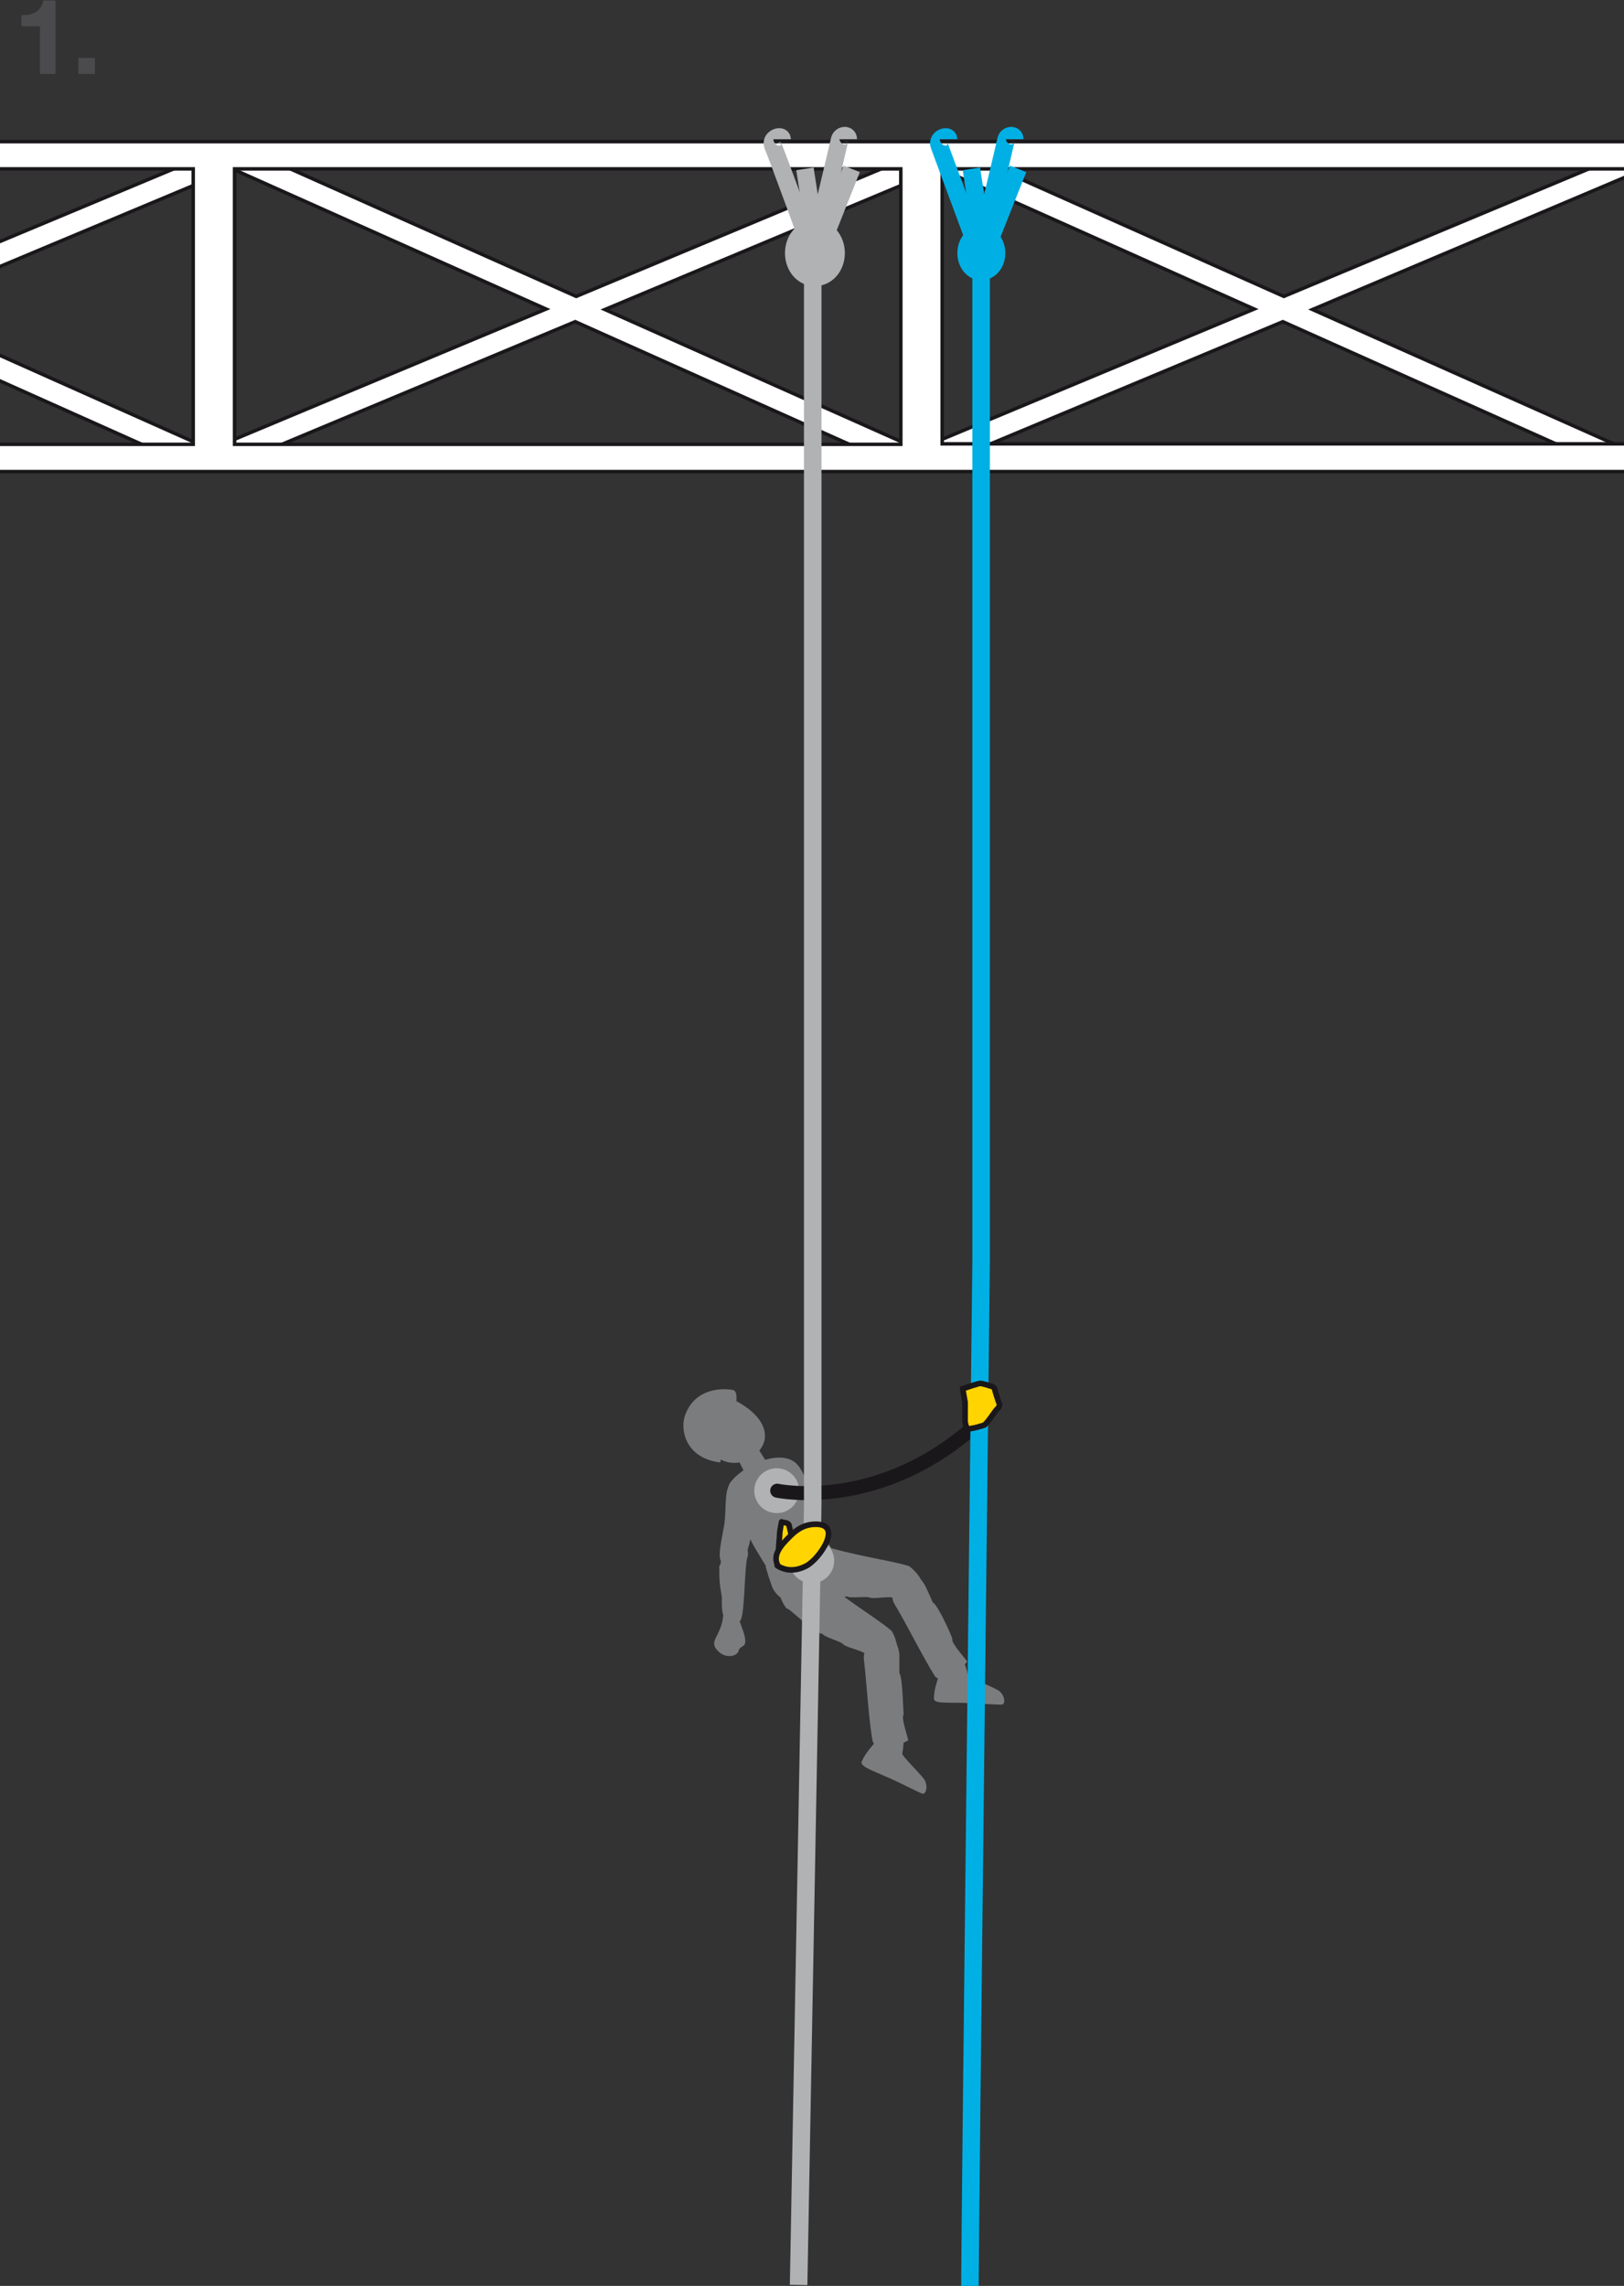 <?xml version="1.0" encoding="utf-8"?>
<!-- Generator: Adobe Illustrator 22.1.0, SVG Export Plug-In . SVG Version: 6.00 Build 0)  -->
<svg version="1.1" id="Calque_1" xmlns="http://www.w3.org/2000/svg" xmlns:xlink="http://www.w3.org/1999/xlink" x="0px" y="0px"
	 viewBox="0 0 333.7 469.7" style="enable-background:new 0 0 333.7 469.7;" xml:space="preserve">
<rect x="0" y="0" width="333.7" height="469.7" fill="#333333" stroke="none"/>
<style type="text/css">
	.st0{fill:#7B7C7E;}
	.st1{fill:#B0B2B3;stroke:#B0B2B3;stroke-width:2.016;}
	.st2{fill:none;stroke:#1A171B;stroke-width:2.88;stroke-linecap:round;stroke-linejoin:round;}
	.st3{clip-path:url(#SVGID_2_);}
	.st4{fill:#FFFFFF;stroke:#1A171B;stroke-width:0.72;}
	.st5{fill:#00B0E5;stroke:#00B0E5;stroke-width:1.152;stroke-linecap:round;stroke-linejoin:round;}
	.st6{fill:none;stroke:#00B0E5;stroke-width:3.6;}
	.st7{fill:#B0B2B3;stroke:#B0B2B3;stroke-width:3.6;stroke-miterlimit:10;}
	.st8{fill:none;stroke:#B0B2B3;stroke-width:3.6;stroke-miterlimit:10;}
	.st9{fill:#4B4B4D;}
	.st10{fill:#FFD400;stroke:#1A171B;stroke-width:1.152;stroke-linecap:round;stroke-linejoin:round;}
</style>
<g>
	<g>
		<g>
			<path class="st0" d="M151.2,298.9c0.2,0.4,1.9,3.9,1.9,3.9s0.4,1.4,3.3,0.2c2.9-1.2,1.3-2.3,1.3-2.3l-2.6-4.1
				c0,0-0.2-1.1-2.6-0.1C150.1,297.5,150.9,298.5,151.2,298.9z"/>
			<g>
				<path class="st0" d="M198.9,344.2c0.1,0.5,4.4,2.1,6.2,3.1c1.1,0.7,1.6,2.3,1,2.9c-0.4,0.2-4.8-0.2-8-0.3
					c-3.7-0.1-6.2,0.2-6.2-0.9c0-1.8,0.7-3.7,1.4-6c0.4-1.4,1-2.4,2.9-2.2C198,341.1,198.2,341.3,198.9,344.2z"/>
				<path class="st0" d="M191.7,329.3c0,0.1-1-2.3-1.6-3.5c-1.8-3.1-3.7-2.8-5.7-1.3c-2,1.5-0.9,4.7-0.6,5.1c2,3.2,6,11.2,8.3,14.8
					c1.2,1.8,5.9-1.7,6.6-3c0.2,0-3.3-3.8-3-4.5C195.9,336.8,192.7,329.7,191.7,329.3z"/>
				<path class="st0" d="M186.8,321.8c-4.2-1.3-11.3-2.1-18.7-4.5c-7.3-1-8.7,5.4-2.9,8.8c0.3-0.5,7.4,2.7,8.8,1.9
					c0.5,0.5,4.4-0.1,4.8,0.3c1,0.3,5-0.6,5.3,0.3c2.6,1.2,5.1,0.1,5.5-2.3C189.9,324.7,187.9,322.6,186.8,321.8"/>
				<path class="st0" d="M185.4,360.3c-0.1,0.5,3.2,3.6,4.5,5.3c0.7,1.1,0.6,2.7-0.2,3c-0.4,0-4.3-2.1-7.3-3.4
					c-3.4-1.5-5.8-2.3-5.3-3.3c0.7-1.7,2.1-3.1,3.6-5c0.9-1.2,1.9-1.8,3.5-0.9C185.7,357.1,185.9,357.4,185.4,360.3z"/>
				<path class="st0" d="M184.8,343.8c0,0.1,0-2.5,0-3.9c-0.4-3.5-2.3-4-4.7-3.4c-2.4,0.6-2.7,4-2.6,4.4c0.5,3.8,1,12.7,1.8,16.8
					c0.4,2.2,6.1,0.8,7.3-0.1c0.2,0-1.6-4.8-0.9-5.3C185.6,352.4,185.5,344.5,184.8,343.8z"/>
				<path class="st0" d="M183.2,335.1c-3.4-2.9-9.5-6.3-15.4-11.5c-6.3-3.8-10.1,1.5-6.2,6.9c0.5-0.3,5.7,5.3,7.4,5.2
					c0.3,0.7,4,1.6,4.3,2.2c0.7,0.7,4.8,1.4,4.7,2.3c1.9,2.1,4.6,2.1,6,0C184.9,338.9,183.9,336.1,183.2,335.1"/>
				<path class="st0" d="M172.5,319.7c-4.4-2.4-5.2-14.7-8.6-18.7c-3-3.5-10.9-0.3-13.9,3.7c-1.7,2.7,3.3,10.1,3.8,10.4
					c-0.2,0.8,3.2,6,3.6,6.7c-0.2-0.3,0.1,1,1.2,4.1c1.7,4.8,11.5,6,14-1.5C172.8,323.5,173.2,321.1,172.5,319.7
					C172.4,319.7,172.5,319.9,172.5,319.7z"/>
				<path class="st0" d="M151.9,332.8c0.2,1,1.7,3.9,1.1,5.1c-0.2,0.4-1,0.5-1.2,1.2c-0.2,1.2-2.5,1.8-4.1,0.3
					c-2.4-2.2,0.4-2.9,0.9-7.3C149,330.4,151.3,329.6,151.9,332.8z"/>
				<path class="st0" d="M155.7,306.4C155.5,306.4,155.7,306.3,155.7,306.4c0.8-4.2-3.3-4.5-5.7-1.5c-1.2,1.5-0.7,5.2-1.2,8.5
					c-0.5,3-1.3,6-0.7,7.3c1.1,2.7,3,2.3,4.3,0.4c2.2-3.2,2.6-10.5,2.6-11.9C154.9,309.4,155.4,308.2,155.7,306.4"/>
				<path class="st0" d="M147.8,321.8c0,2.6,0,3.4,0.5,6.2c0.2,0.9-0.8,7.1,3.7,5.1c1.1-0.5,0.9-11.2,1.6-13.2
					c0.7-2-2.1-5.1-5.1-0.5C148.1,320.2,148.2,321.5,147.8,321.8z"/>
			</g>
			<path class="st0" d="M140.7,291c-0.9,2.8,0.1,8.6,7.3,9.5l0.1-0.6c0,0,3.8,2.3,7.6-1.5c2.8-2.8,1.8-7.2-4.4-10.5
				c0,0,0.3-2.1-0.7-2.3C147.7,285.1,142.5,285.6,140.7,291z"/>
		</g>
		<path class="st1" d="M156,306.3c0,2,1.6,3.6,3.6,3.6c2,0,3.6-1.6,3.6-3.6c0-2-1.6-3.6-3.6-3.6C157.6,302.7,156,304.3,156,306.3z"
			/>
		<path class="st2" d="M159.7,306.3c0,0,21.2,4.6,41.5-14.1"/>
		<g>
			<defs>
				<rect id="SVGID_1_" width="333.7" height="114.4"/>
			</defs>
			<clipPath id="SVGID_2_">
				<use xlink:href="#SVGID_1_"  style="overflow:visible;"/>
			</clipPath>
			<g class="st3">
				<polygon class="st4" points="326.4,94.2 332.5,91.6 269.7,63.6 338.2,34.6 330.3,33.1 263.8,60.9 197.9,31.5 191.9,34.1 
					257.7,63.5 191.1,91.3 197.1,93.9 263.6,66.1 				"/>
				<polygon class="st4" points="181,94.2 187.1,91.6 124.3,63.6 190.9,35.7 184.9,33.1 118.4,60.9 52.5,31.5 46.4,34.1 112.2,63.5 
					45.7,91.3 51.7,93.9 118.2,66.1 				"/>
				<polygon class="st4" points="35.6,94.2 41.6,91.6 -21.1,63.6 45.5,35.7 39.5,33.1 -27,60.9 -93,31.5 -99,34.1 -33.2,63.5 
					-99.8,91.3 -93.7,93.9 -27.2,66.1 				"/>
				<polygon class="st4" points="-109.8,94.2 -103.8,91.6 -166.5,63.6 -99.9,35.7 -105.9,33.1 -172.5,60.9 -238.4,31.5 -244.4,34.1 
					-178.6,63.5 -245.2,91.3 -239.1,93.9 -172.7,66.1 				"/>
				<path class="st4" d="M-97.2,91.2V34.7H39.7v56.6H-97.2z M48.2,91.2V34.7h136.9v56.6H48.2z M339.1,91.2H193.6V34.7h145.4v-5.6
					h-585v5.6h140.2v56.6h-140.2v5.6h585V91.2z"/>
			</g>
		</g>
		<path class="st5" d="M206,52c0,2.8-1.9,5-4.4,5c-2.4,0-4.3-2.2-4.3-5c0-2.8,1.9-5,4.3-5C204,47,206,49.2,206,52z"/>
		<path class="st6" d="M201.6,53.2V259c0,0-2.3,199.7-2.3,210.7"/>
		<polyline class="st6" points="209.2,34.7 202.3,52.1 199.6,34.7 		"/>
		<path class="st6" d="M194.9,28.6c0-1-2.5-0.3-1.9,1.3c0.6,1.6,8.2,22.1,8.2,22.1s5.4-22.6,5.5-23.2c0.2-1.1,1.8-1.3,1.8-0.2"/>
		<path class="st7" d="M171.8,52c0,2.8-1.9,5-4.4,5c-2.4,0-4.3-2.2-4.3-5c0-2.8,1.9-5,4.3-5C169.9,47,171.8,49.2,171.8,52z"/>
		<polyline class="st8" points="175,34.7 168.1,52.1 165.4,34.7 		"/>
		<path class="st8" d="M160.7,28.6c0-1-2.5-0.3-1.9,1.3C159.5,31.4,167,52,167,52s5.4-22.6,5.5-23.2c0.2-1.1,1.8-1.3,1.8-0.2"/>
		<path class="st1" d="M163.2,320.7c0,2,1.6,3.6,3.6,3.6c2,0,3.6-1.6,3.6-3.6c0-2-1.6-3.6-3.6-3.6
			C164.8,317.1,163.2,318.7,163.2,320.7z"/>
		<polyline class="st8" points="167,53.2 167,309.2 166.8,322.4 164.1,469.5 		"/>
		<g>
			<path class="st9" d="M11.3,15.2H8.2V5.4H4.4V3.1c2.2,0.1,4.1-0.7,4.5-3h2.5V15.2z"/>
			<path class="st9" d="M16.1,11.9h3.4v3.3h-3.4V11.9z"/>
		</g>
		<path class="st10" d="M205.4,288.6c0-0.1-0.1-0.2-0.3-0.8c-0.2-0.7-0.5-1.5-0.6-1.9c-0.1-0.4-0.1-0.4-0.1-0.5
			c0-0.1-0.2-0.2-0.3-0.4c-0.2-0.1-0.4-0.2-0.5-0.2c-0.1,0-0.2,0-0.4-0.1c-0.2-0.1-1-0.3-1.4-0.4c-0.4-0.1-0.8,0-1.3,0.2
			c-0.5,0.1-1.3,0.4-1.9,0.6c-0.6,0.2-0.8,0.2-0.8,0.2l0.5,2.8l0,4c0,0,0.2,1.6,0.8,1.5c0.6-0.1,1.7-0.3,2.2-0.5
			c0.5-0.1,0.9-0.3,1-0.3c0.1-0.1,0.5-0.5,0.8-0.9s0.7-0.9,1.1-1.5c0.4-0.6,0.8-1,0.9-1.1c0.1-0.1,0.2-0.2,0.2-0.4
			C205.4,288.8,205.4,288.7,205.4,288.6z"/>
	</g>
	<g>
		<path class="st10" d="M161.4,321c-1.2-0.4-1.4-1.5-1.4-2.7c0-1,0.2-2.3,0.2-3c0-0.6,0.4-2.6,0.4-2.6c0.4,0.2,1.2,0.1,1.5,0.6
			c0,0,0.3,1.3,0.4,1.7c0,1,0,3.7-0.2,4.6"/>
		<path class="st10" d="M159.9,321.8c-1.3-2.2,0.6-4.3,2.1-5.8c1.5-1.6,3.1-2.7,5.3-2.8c6.2-0.3,1.1,7.2-1.7,8.6c-2,1-4,1.1-5.9-0.1
			"/>
	</g>
</g>
</svg>
